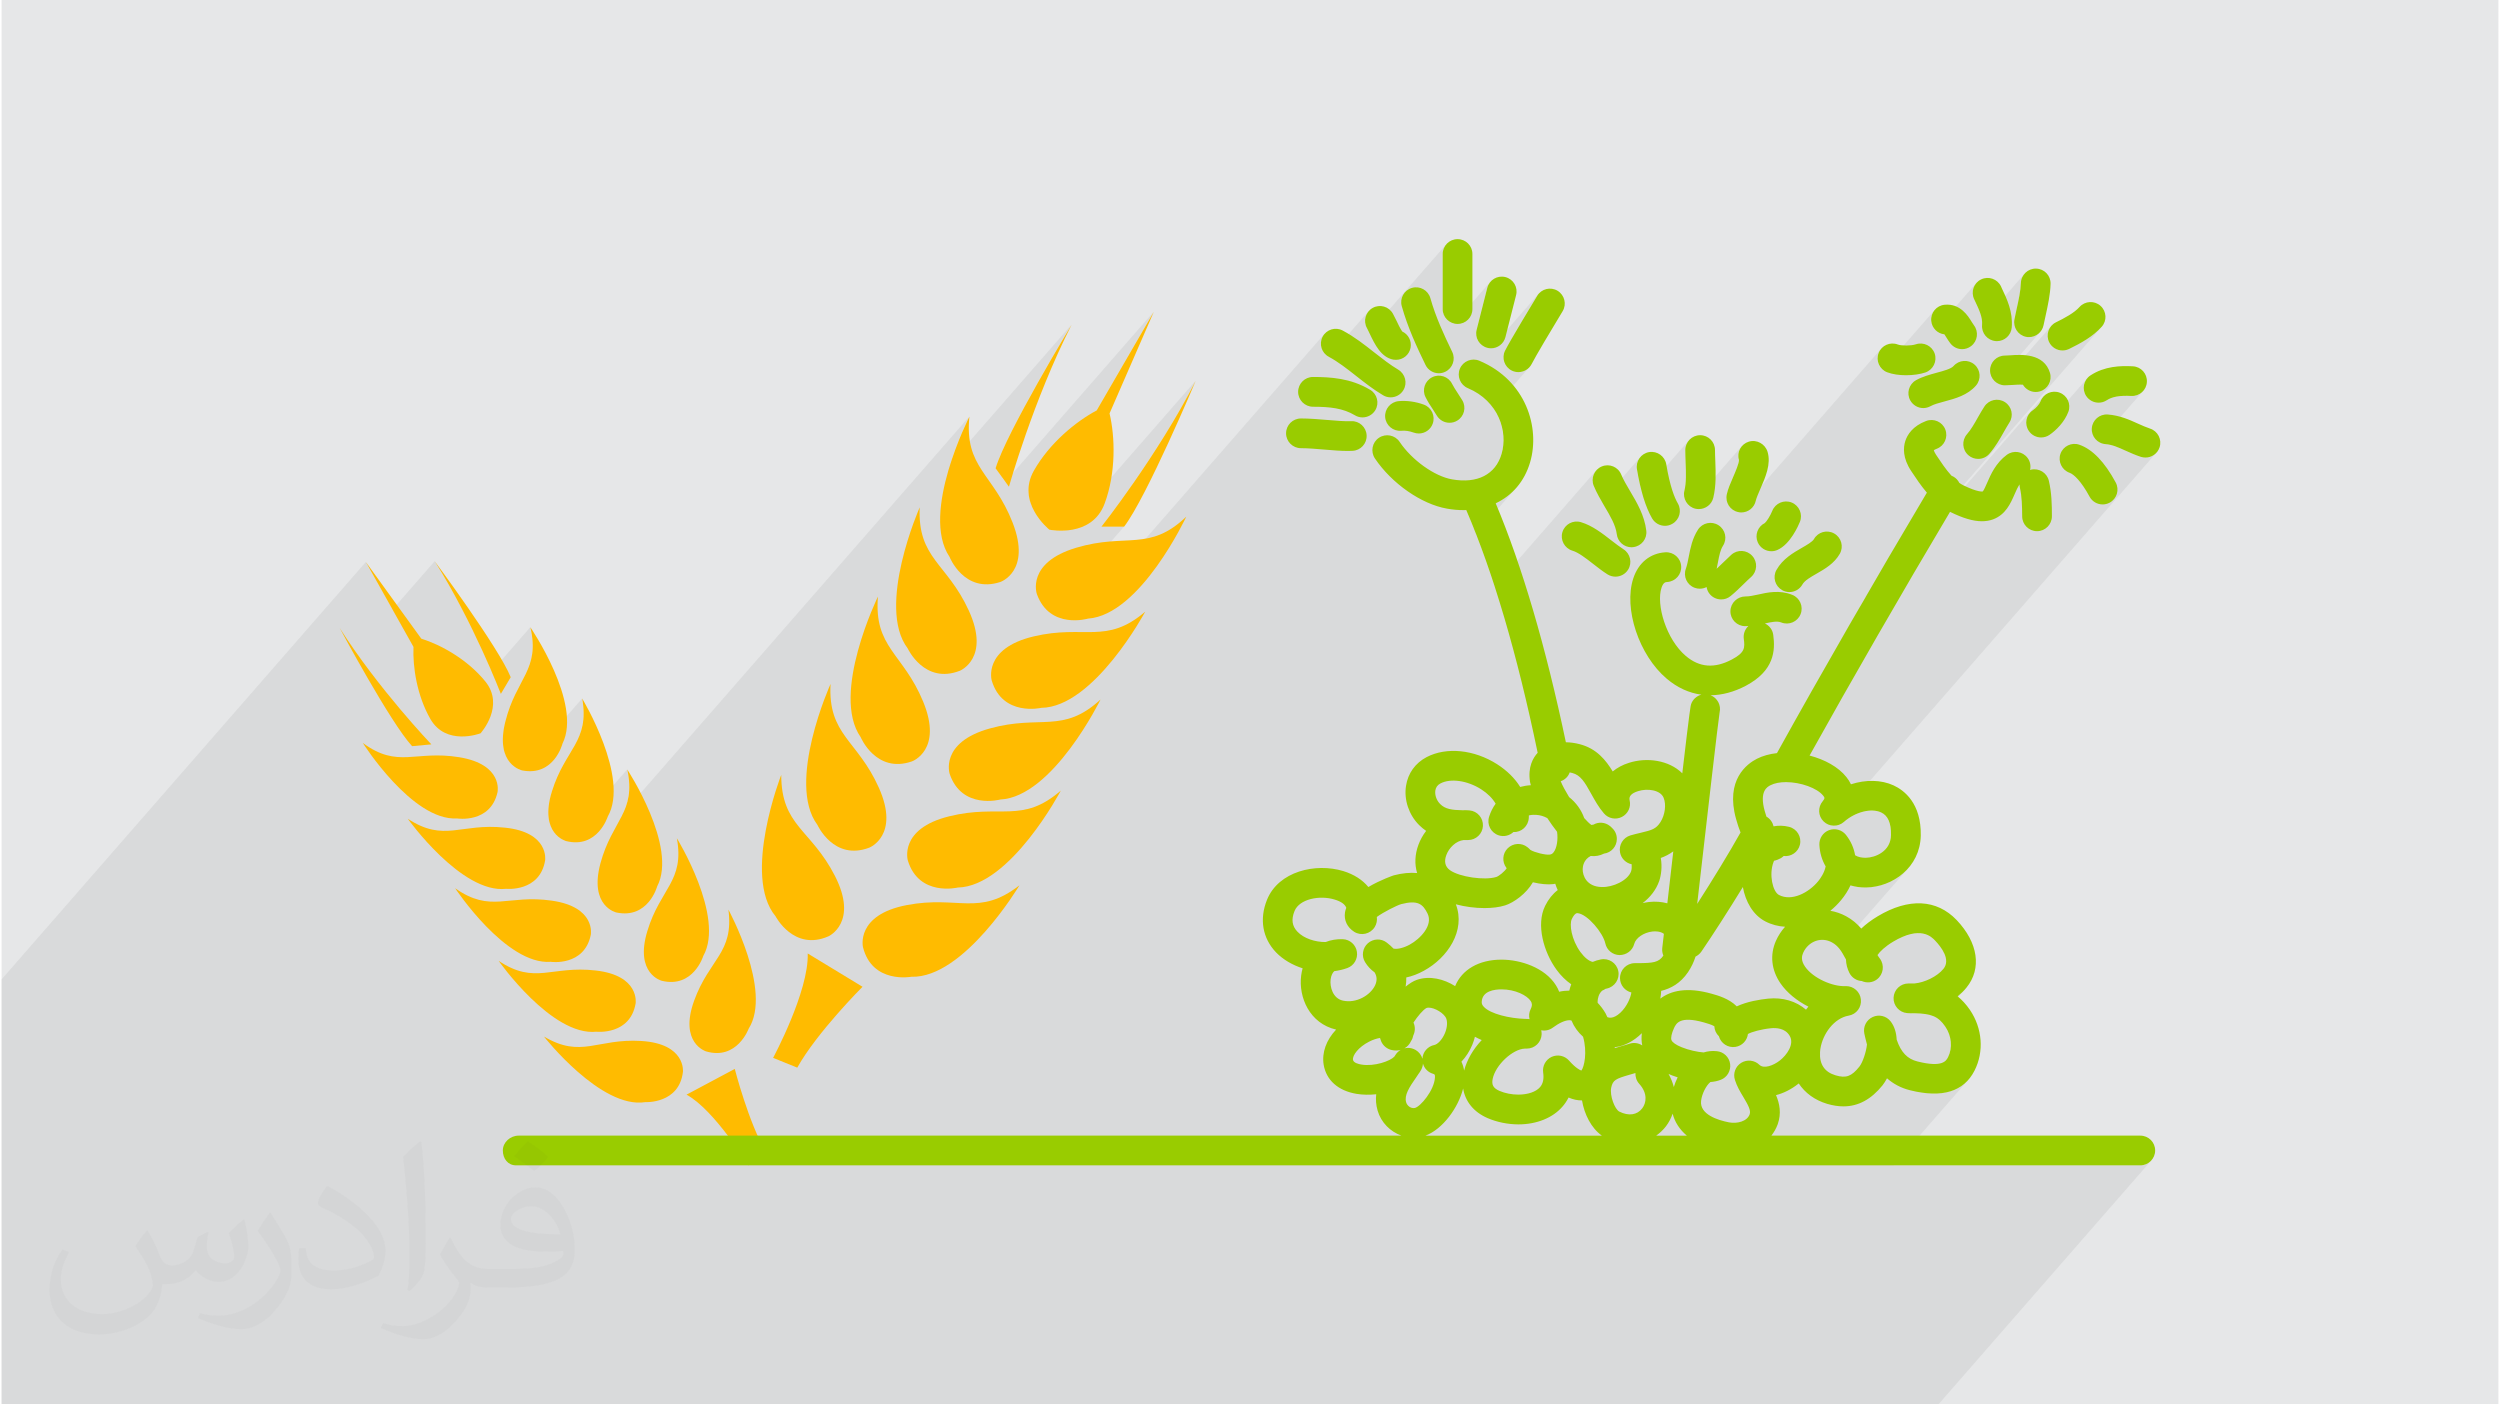 <?xml version="1.0" encoding="UTF-8"?>
<!DOCTYPE svg PUBLIC "-//W3C//DTD SVG 1.0//EN" "http://www.w3.org/TR/2001/REC-SVG-20010904/DTD/svg10.dtd">
<!-- Creator: CorelDRAW 2017 -->
<svg xmlns="http://www.w3.org/2000/svg" xml:space="preserve" width="356px" height="200px" version="1.0" shape-rendering="geometricPrecision" text-rendering="geometricPrecision" image-rendering="optimizeQuality" fill-rule="evenodd" clip-rule="evenodd"
viewBox="0 0 37722 21219"
 xmlns:xlink="http://www.w3.org/1999/xlink">
 <g id="Layer_x0020_1">
  <g id="_1477578874688">
   <path fill="#E6E7E8" d="M0 0l37722 0 0 21219 -37722 0 0 -21219z"/>
   <path fill="#373435" fill-opacity="0.078" d="M22475 21219l44 0 64 0 14 0 55 0 74 0 2 0 5 0 45 0 66 0 72 0 2 0 176 0 40 0 22 0 64 0 31 0 184 0 158 0 20 0 0 0 4 0 11 0 114 0 154 0 274 0 14 0 5 0 20 0 175 0 308 0 134 0 11 0 595 0 3727 0 101 0 3211 -3679 -34 27 -38 21 -42 13 -45 5 -3727 0 1154 -1322 -84 88 -99 69 -114 47 -130 27 -144 6 -159 -14 -51 -10 418 -479 18 -24 13 -23 22 -54 15 -57 6 -59 -1 -60 -10 -59 -17 -60 -24 -57 -32 -54 -41 -54 -42 -44 -16 -12 389 -446 -16 17 -17 17 -17 17 -17 16 -19 16 -18 15 -296 339 -18 -13 -51 -27 -57 -19 -66 -13 -75 -8 -88 -4 -14 0 -15 1 -14 0 -14 0 -14 -1 -14 0 -13 -1 -14 -1 -30 -6 578 -663 31 -54 10 -57 -6 -59 -20 -58 -29 -56 -36 -54 -38 -48 -38 -41 -25 -26 -38 -30 -52 -29 -67 -21 -83 -6 -103 14 -122 41 -145 75 -43 27 -39 27 -35 27 -31 26 -28 26 -23 24 -361 413 -22 -12 -23 -18 -21 -20 -19 -24 -15 -26 -12 -25 -10 -24 -9 -25 -7 -25 -5 -26 -4 -25 -3 -26 -1 -25 -25 -47 -24 -42 -24 -37 -24 -34 -14 -16 1081 -1238 -107 112 -125 90 -137 66 -146 41 -150 16 -32 0 -31 -1 -30 -3 -30 -3 -29 -5 -29 -6 -13 -3 485 -555 43 -60 30 -71 11 -86 -1 -64 -6 -58 -11 -52 -17 -46 -21 -40 -26 -33 -31 -27 -36 -21 -60 -20 -67 -8 -72 3 -74 14 -76 24 -75 35 -72 43 -67 53 -35 25 -38 18 -40 10 -41 3 -39 -5 4906 -5620 -26 22 -30 18 -32 13 -34 8 -35 3 -8 0 -9 -1 -9 -1 -9 -1 -8 -1 -9 -2 -9 -3 -9 -2 -30 -11 -30 -11 -29 -11 -29 -11 -28 -12 -27 -12 -27 -12 -27 -12 -41 -19 -39 -17 -39 -16 -37 -14 -38 -12 -37 -10 -37 -8 -37 -4 -45 -8 -41 -16 -17 -11 683 -782 -29 32 -35 26 -39 18 -43 11 -46 2 -62 -2 -57 1 -53 4 -47 6 -44 9 -39 13 -35 15 -33 19 -14 9 -15 7 -15 7 -16 5 -15 4 -16 3 -16 1 -16 1 -27 -2 -27 -5 -26 -8 -25 -11 -24 -14 -21 -18 -20 -20 -18 -23 -21 -40 -12 -43 -4 -43 5 -43 12 -41 21 -38 28 -34 -783 896 -6 -2 -25 -11 -24 -14 -21 -17 -20 -20 -17 -23 -22 -40 -13 -42 -4 -43 4 -43 8 -27 158 -181 15 -18 13 -19 11 -17 7 -16 20 -41 27 -35 -2778 3183 79 -137 3576 -4097 -52 53 -56 50 -59 45 -63 43 -64 39 -66 37 -67 35 -67 34 -12 5 -12 5 -12 4 -12 3 -13 2 -12 2 -13 1 -12 0 -31 -2 -30 -6 -29 -11 -28 -14 -25 -18 -23 -22 -20 -25 -16 -28 -16 -43 -6 -43 1 -44 11 -42 17 -39 26 -35 -773 885 -15 -5 -38 -21 -6 -5 664 -761 -27 26 -32 22 -34 16 -37 10 -39 3 -5 0 -6 0 -5 -1 -6 0 -5 -1 -6 0 -5 -1 -6 -1 -43 -14 -39 -21 -33 -27 -28 -34 -20 -38 -13 -41 -5 -44 5 -45 3 -19 4 -18 4 -19 4 -19 4 -20 5 -19 4 -19 4 -20 12 -52 11 -51 11 -52 9 -51 8 -49 7 -49 5 -46 2 -45 6 -45 14 -42 22 -38 28 -32 -655 751 0 -5 -5 -44 -10 -44 -14 -46 -17 -46 -20 -48 -23 -49 -23 -50 -9 -19 -16 -43 -6 -44 3 -43 10 -42 18 -39 26 -35 -620 710 -23 -26 -19 -33 -14 -37 -7 -39 0 -46 9 -43 17 -40 25 -35 -784 897 -8 -6 -29 -33 -21 -38 -13 -41 -6 -43 3 -44 12 -44 21 -40 27 -35 -2164 2480 -1 0 -6 -2 -43 -14 -39 -22 -32 -28 -27 -34 -20 -38 -12 -42 -4 -44 6 -45 7 -32 10 -31 10 -32 12 -33 14 -33 13 -33 15 -34 15 -34 13 -31 15 -34 15 -37 15 -38 12 -36 11 -33 6 -28 1 -22 -8 -44 0 -44 9 -42 16 -39 24 -35 -785 900 -29 -27 -25 -34 -19 -39 -11 -42 -3 -44 7 -45 9 -47 7 -50 4 -51 2 -54 1 -55 -1 -55 -2 -56 -2 -56 -1 -24 -1 -24 -1 -24 0 -24 -1 -24 0 -23 -1 -23 0 -23 5 -46 13 -42 21 -38 27 -33 -715 819 -11 -38 -25 -104 -24 -111 -21 -118 -3 -45 6 -44 14 -41 21 -37 29 -33 -600 687 -1 -1 -21 -38 -21 -38 -21 -39 -20 -40 -19 -40 -17 -40 -13 -44 -4 -44 4 -43 13 -41 21 -38 27 -34 -1544 1769 -62 -189 -71 -207 -73 -201 -74 -194 -2 -7 618 -709 -70 75 -77 65 -84 58 -90 48 -331 379 -38 -96 -76 -181 -5 0 -5 0 -5 1 -5 0 -5 0 -5 0 -4 0 -5 0 -31 0 -31 -1 -31 -2 564 -646 59 -93 43 -109 26 -131 1 -138 -22 -141 -49 -139 -75 -132 -4 -5 541 -620 -22 22 -26 18 -27 14 -29 10 -30 6 -31 2 -12 0 -13 -1 -12 -2 -13 -2 -12 -4 -13 -4 -12 -5 -12 -5 -39 -24 -32 -31 -25 -35 -17 -40 -10 -42 -2 -43 7 -44 16 -42 41 -76 61 -107 73 -127 80 -134 78 -132 70 -115 53 -89 30 -49 27 -36 -724 829 0 0 -7 0 -7 0 -7 -1 -7 -1 -7 -1 -7 -1 -7 -1 -7 -2 -43 -16 -38 -23 -31 -29 -26 -35 -18 -39 -11 -42 -2 -44 7 -45 161 -634 16 -43 23 -37 -541 620 -35 -11 -38 -21 -33 -27 -28 -34 -20 -38 -13 -42 -5 -45 0 -833 5 -45 13 -42 20 -38 28 -33 -1176 1347 -1 -2 -5 -10 -5 -11 -5 -10 -5 -10 -4 -9 -5 -8 -4 -9 -18 -41 -10 -44 0 -43 8 -42 15 -40 24 -37 -595 681 -1 -1 -38 -25 -31 -32 -24 -36 -16 -40 -9 -42 0 -43 8 -44 17 -42 26 -38 -3773 4322 -111 -7 -129 -33 -127 -69 -12 -12 1127 -1292 -343 0 10 -12 27 -36 45 -58 59 -79 73 -97 84 -116 94 -132 103 -146 109 -160 115 -172 118 -182 121 -191 120 -198 119 -204 117 -209 111 -212 -1974 2262 -14 2 -110 -1 -78 -7 -33 -6 -1 1 0 -1 -1 0 0 0 -25 -22 -56 -55 -71 -84 -73 -110 -59 -132 -30 -150 5 -78 1023 -1171 864 -1490 -2243 2569 -148 -205 40 -113 56 -135 70 -153 82 -166 90 -176 97 -181 99 -183 101 -181 99 -174 94 -164 87 -149 77 -132 65 -109 49 -82 32 -53 11 -18 -1828 2094 18 -57 53 -153 53 -137 50 -121 44 -99 34 -75 23 -47 9 -17 -5235 5997 16 -32 29 -74 24 -76 17 -81 9 -87 1 -96 -10 -104 -20 -115 -939 1076 -3 -1 -44 -21 -59 -41 -61 -66 -53 -97 -30 -131 3 -173 48 -218 40 -115 42 -104 45 -94 45 -87 46 -80 45 -75 43 -72 41 -71 36 -71 33 -72 26 -76 20 -80 13 -87 4 -95 -6 -105 -16 -116 -938 1075 -30 -12 -61 -38 -66 -63 -57 -93 -38 -130 -7 -173 36 -220 33 -117 37 -106 39 -97 41 -89 41 -82 40 -78 39 -75 37 -72 33 -73 28 -74 22 -77 15 -82 8 -87 -1 -95 -12 -104 -22 -115 -585 670 -24 -56 -56 -126 -63 -139 -69 -150 -76 -159 -83 -165 -88 -172 -93 -174 -98 -176 -103 -176 -107 -174 -637 730 -403 -718 -5504 6307 0 542 0 637 0 925 0 573 0 808 0 95 0 251 0 55 0 440 0 244 0 0 0 1 0 32 0 218 0 627 0 358 0 48 0 2 0 385 0 179 44 0 185 0 594 0 258 0 19 0 47 0 323 0 126 0 64 0 251 0 17 0 114 0 419 0 126 0 86 0 62 0 67 0 4 0 193 0 23 0 95 0 26 0 8 0 78 0 52 0 61 0 94 0 40 0 38 0 207 0 350 0 86 0 23 0 44 0 18 0 53 0 0 0 1 0 1 0 1 0 1 0 90 0 11 0 57 0 86 0 76 0 65 0 12 0 58 0 48 0 38 0 7 0 108 0 86 0 99 0 39 0 76 0 19 0 53 0 57 0 28 0 326 0 22 0 8 0 47 0 55 0 8 0 107 0 25 0 27 0 13 0 113 0 69 0 3 0 1 0 2 0 25 0 20 0 37 0 36 0 24 0 42 0 13 0 85 0 3 0 5 0 1 0 7 0 6 0 58 0 2 0 53 0 16 0 101 0 130 0 70 0 13 0 36 0 65 0 25 0 137 0 44 0 36 0 65 0 1 0 8 0 74 0 23 0 8 0 38 0 17 0 17 0 50 0 18 0 43 0 15 0 16 0 28 0 20 0 25 0 9 0 4 0 28 0 15 0 35 0 42 0 118 0 7 0 15 0 38 0 8 0 3 0 9 0 69 0 21 0 3 0 12 0 43 0 33 0 54 0 14 0 133 0 7 0 3 0 59 0 0 0 5 0 26 0 18 0 17 0 35 0 31 0 43 0 67 0 113 0 87 0 13 0 152 0 120 0 102 0 617 0 104 0 75 0 95 0 38 0 356 0 107 0 979 0 164 0 111 0 27 0 189 0 107 0 0 0 43 0 46 0 9 0 307 0 73 0 73 0 13 0 23 0 49 0 12 0 39 0 192 0 41 0 23 0 4 0 25 0 28 0 49 0 44 0 13 0 54 0 10 0 5 0 20 0 62 0 15 0 10 0 34 0 68 0 9 0 9 0 0 0 17 0 15 0 27 0 70 0 25 0 7 0 21 0 20 0 46 0 39 0 28 0 3 0 109 0 38 0 45 0 23 0 10 0 29 0 30 0 30 0 11 0 1 0 5 0 28 0 15 0 8 0 17 0 27 0 28 0 2 0 8 0 18 0 37 0 1 0 8 0 23 0 5 0 63 0 8 0 45 0 7 0 37 0 4 0 51 0 10 0 10 0 15 0 38 0 13 0 16 0 13 0 13 0 25 0 26 0 3 0 25 0 40 0 7 0 45 0 36 0 18 0 6 0 2 0 13 0 2 0 10 0 15 0 26 0 14 0 9 0 22 0 20 0 7 0 12 0 0 0 24 0 2 0 1 0 8 0 9 0 27 0 10 0 5 0 25 0 7 0 2 0 5 0 19 0 1 0 40 0 24 0 4 0 3 0 6 0 13 0 11 0 31 0 5 0 1 0 9 0 2 0 17 0 17 0 16 0 50 0 24 0 5 0 6 0 5 0 5 0 43 0 0 0 17 0 19 0 54 0 16 0 1 0 5 0 3 0 6 0 13 0 8 0 11 0 43 0 2 0 22 0 10 0 13 0 2 0 21 0 0 0 1 0 2 0 7 0 29 0 3 0 1 0 58 0 0 0 23 0 18 0 3 0 9 0 14 0 6 0 1 0 21 0 10 0 3 0 8 0 30 0 4 0 15 0 3 0 6 0 2 0 5 0 5 0 32 0 2 0 3 0 7 0 7 0 4 0 3 0 29 0 10 0 8 0 26 0 14 0 3 0 9 0 7 0 5 0 0 0 27 0 2 0 25 0 0 0 23 0 11 0 9 0 27 0 8 0 15 0 5 0 12 0 1 0 8 0 1 0 20 0 1 0 19 0 3 0 30 0 16 0 0 0 31 0 25 0 8 0 3 0 4 0 12 0 7 0 7 0 6 0 19 0 13 0 23 0 18 0 39 0 5 0 6 0 23 0 18 0 64 0 12 0 12 0 40 0 26 0 42 0 10 0 20 0 8 0 36 0 2 0 6 0 5 0 17 0 26 0 46 0 0 0 13 0 9 0 13 0 18 0 0 0 21 0 1 0 1 0 10 0 9 0 10 0 5 0 11 0 3 0 61 0 26 0 58 0 6 0 28 0 4 0 54 0 18 0 27 0 4 0 22 0 26 0 22 0 5 0 11 0 25 0 59 0 13 0 73 0 4 0 2 0 19 0 9 0 6 0 9 0 7 0 24 0 5 0 39 0 50 0 4 0 23 0 1 0 4 0 48 0 13 0 36 0 16 0 5 0 10 0 4 0 32 0 17 0 14 0 9 0 1 0 4 0 7 0 1 0 50 0 3 0 23 0 8 0 16 0 32 0 3 0 16 0 4 0 3 0 22 0 0 0 3 0 0 0 2 0 9 0 44 0 7 0 10 0 4 0 47 0 31 0 4 0 47 0 32 0 26 0 27 0 14 0 16 0 49 0 63 0 3 0 1 0 31 0 15 0 0 0 57 0 44 0 127 0 20 0 8 0 24 0 42 0 15 0 35 0 11 0 7 0 28 0 6 0 16 0 10 0 5 0 19 0 75 0 36 0 3 0 15 0 27 0 2 0 6 0 11 0 18 0 54 0 19 0 24 0 4 0 48 0 31 0 16 0 52 0 98 0 24 0 14 0 27 0 149 0 52 0 30 0 44 0 42 0 15 0 33 0 14 0 132 0 40 0 17 0 6 0 119 0 29 0 42 0 10 0 1 0 30 0 22 0 0 0 100 0 56 0 26 0 30 0 59 0 41 0 25 0 2 0 18 0 52 0 8 0 3 0 4 0 127 0 34 0 8 0 30 0 8 0 138 0 6 0 82 0 53 0 4 0 98 0 72 0 36 0 81 0 70 0 63 0z"/>
   <g>
    <path fill="#FFBB00" d="M12494 14145c0,0 457,-207 95,-914 -362,-706 -810,-750 -810,-1525 0,0 -595,1525 -86,2137 0,0 276,534 801,302z"/>
    <path fill="#FFBB00" d="M13110 12806c0,0 467,-183 143,-907 -325,-725 -770,-792 -729,-1566 0,0 -674,1492 -198,2130 0,0 247,548 784,343z"/>
    <path fill="#FFBB00" d="M13754 11503c0,0 472,-169 169,-903 -303,-734 -746,-814 -683,-1587 0,0 -718,1472 -261,2124 0,0 232,555 775,366z"/>
    <path fill="#FFBB00" d="M14477 10134c0,0 466,-187 136,-909 -330,-722 -776,-785 -742,-1560 0,0 -662,1498 -181,2132 0,0 252,546 787,337z"/>
    <path fill="#FFBB00" d="M15088 8793c0,0 475,-160 186,-899 -289,-740 -731,-828 -652,-1600 0,0 -746,1458 -301,2118 0,0 220,559 767,381z"/>
    <path fill="#FFBB00" d="M13676 13674c-779,149 -662,636 -662,636 140,558 731,447 731,447 795,25 1633,-1382 1633,-1382 -612,477 -922,150 -1702,299z"/>
    <path fill="#FFBB00" d="M13692 13002c169,549 753,407 753,407 795,-16 1558,-1465 1558,-1465 -586,508 -912,198 -1684,388 -771,189 -627,670 -627,670z"/>
    <path fill="#FFBB00" d="M14324 11693c185,544 765,386 765,386 794,-40 1514,-1511 1514,-1511 -571,525 -906,225 -1671,437 -765,212 -608,688 -608,688z"/>
    <path fill="#FFBB00" d="M15592 9615c-773,184 -633,666 -633,666 164,550 749,413 749,413 796,-10 1570,-1453 1570,-1453 -590,504 -914,191 -1686,374z"/>
    <path fill="#FFBB00" d="M15641 8975c195,541 772,371 772,371 793,-55 1485,-1540 1485,-1540 -561,536 -902,242 -1662,469 -761,227 -595,700 -595,700z"/>
    <path fill="#FFBB00" d="M11656 15982l365 148c296,-532 986,-1222 986,-1222l-828 -503c19,572 -523,1577 -523,1577z"/>
    <path fill="#FFBB00" d="M16959 7957c343,-449 1082,-2204 1082,-2204 -580,1135 -1425,2204 -1425,2204l343 0z"/>
    <path fill="#FFBB00" d="M16166 4906c0,0 -987,1628 -1149,2169l202 278c0,0 369,-1311 947,-2447z"/>
    <path fill="#FFBB00" d="M16544 6201c-316,169 -712,494 -947,908 -274,481 219,882 233,894l0 0 1 0 0 1 1 -1c18,4 641,124 833,-396 174,-468 158,-1010 74,-1361l669 -1535 -864 1490z"/>
    <path fill="#FFBB00" d="M10294 16193c0,0 47,-424 -629,-466 -675,-41 -902,269 -1471,-67 0,0 861,1098 1531,991 0,0 512,29 569,-458z"/>
    <path fill="#FFBB00" d="M9579 15160c0,0 69,-422 -604,-498 -672,-77 -914,221 -1465,-145 0,0 802,1142 1477,1070 0,0 509,56 592,-427z"/>
    <path fill="#FFBB00" d="M8902 14122c0,0 81,-419 -589,-515 -670,-97 -921,194 -1461,-188 0,0 769,1165 1445,1112 0,1 508,72 605,-409z"/>
    <path fill="#FFBB00" d="M8212 12997c0,0 65,-423 -608,-493 -673,-72 -913,228 -1467,-134 0,0 812,1136 1486,1058 0,0 510,53 589,-431z"/>
    <path fill="#FFBB00" d="M7493 11967c0,0 89,-418 -579,-527 -669,-109 -925,177 -1457,-216 0,0 746,1180 1423,1141 0,0 506,81 613,-398z"/>
    <path fill="#FFBB00" d="M10462 15121c-229,637 180,763 180,763 469,139 645,-343 645,-343 363,-572 -306,-1798 -306,-1798 85,656 -290,742 -519,1378z"/>
    <path fill="#FFBB00" d="M9975 14818c476,115 626,-375 626,-375 333,-591 -399,-1779 -399,-1779 119,650 -250,755 -446,1403 -196,648 219,751 219,751z"/>
    <path fill="#FFBB00" d="M9289 13786c480,101 615,-393 615,-393 316,-601 -451,-1767 -451,-1767 138,646 -228,762 -405,1415 -176,654 241,745 241,745z"/>
    <path fill="#FFBB00" d="M8315 11954c-201,647 214,753 214,753 475,119 629,-370 629,-370 337,-589 -386,-1783 -386,-1783 114,652 -256,753 -457,1400z"/>
    <path fill="#FFBB00" d="M7867 11640c481,92 607,-405 607,-405 304,-607 -485,-1758 -485,-1758 150,644 -214,766 -378,1423 -164,657 256,740 256,740z"/>
    <path fill="#FFBB00" d="M11279 17606l266 -204c-261,-448 -468,-1253 -468,-1253l-729 389c428,234 931,1068 931,1068z"/>
    <path fill="#FFBB00" d="M7692 10231c-181,-447 -1148,-1751 -1148,-1751 581,919 999,2003 999,2003l149 -252z"/>
    <path fill="#FFBB00" d="M5108 9488c0,0 767,1432 1094,1785l291 -27c0,0 -802,-840 -1385,-1758z"/>
    <path fill="#FFBB00" d="M6223 9773c-13,305 53,737 255,1089 235,410 742,223 757,217l0 0 1 0 1 0 0 -1c10,-12 369,-416 71,-783 -268,-331 -673,-555 -967,-646l-837 -1157 719 1281z"/>
   </g>
   <path fill="#99CC00" d="M32312 17157l-5574 0c39,-50 72,-107 96,-173 58,-165 28,-312 -26,-439 114,-29 229,-86 338,-172 2,-2 3,-3 5,-5 96,145 243,253 430,309 86,25 168,38 246,38 225,0 419,-106 591,-319 21,-27 44,-63 67,-105 90,79 204,145 350,181 483,121 810,21 972,-297 146,-287 120,-638 -69,-917 -58,-85 -121,-152 -186,-205 50,-41 96,-85 134,-133 233,-287 176,-678 -149,-1020 -302,-316 -725,-337 -1191,-58 -97,58 -181,121 -250,187 -59,-69 -133,-135 -230,-187 -76,-41 -156,-68 -237,-82 60,-49 115,-104 163,-162 59,-71 106,-146 141,-222 73,22 152,34 237,32 398,-6 815,-301 825,-784 9,-490 -253,-685 -410,-758 -189,-87 -422,-89 -645,-17 -17,-37 -40,-73 -68,-108 -122,-155 -330,-267 -557,-326 641,-1152 1398,-2466 2122,-3682 194,96 350,142 481,142 61,0 116,-9 168,-28 191,-71 265,-240 325,-377 24,-57 48,-108 76,-152 0,16 2,32 5,48 31,133 34,282 35,435 0,124 101,224 224,224 1,0 1,0 1,0 124,0 224,-101 224,-225 0,-180 -4,-357 -46,-536 -28,-121 -149,-196 -270,-168 -5,2 -9,4 -14,5 14,-62 3,-129 -38,-183 -74,-100 -214,-120 -314,-46 -167,125 -241,295 -295,419 -21,48 -53,121 -68,134 0,0 -67,18 -297,-95 -19,-10 -38,-21 -57,-35 -18,-37 -47,-69 -85,-92 -11,-6 -22,-11 -33,-16 -86,-94 -163,-211 -227,-307l-8 -12c-20,-31 -29,-53 -32,-66 7,-5 20,-13 44,-22 116,-44 174,-174 130,-290 -44,-116 -174,-174 -290,-130 -205,78 -284,208 -315,303 -31,98 -42,256 89,453l8 12c63,96 139,209 229,315 -775,1301 -1591,2718 -2265,3935 -109,12 -213,40 -302,85 -150,76 -481,318 -316,909 22,78 44,146 68,205 -171,306 -423,718 -655,1079 147,-1284 317,-2763 339,-2894 25,-107 -33,-217 -136,-258 173,-2 352,-49 531,-143 430,-228 448,-531 415,-770 -10,-78 -60,-140 -126,-172 100,-22 186,-40 247,-15 116,46 246,-10 292,-125 46,-115 -10,-246 -125,-292 -192,-77 -374,-37 -520,-4 -69,15 -135,29 -187,28 -123,0 -226,98 -228,222 -2,124 98,226 222,227 3,0 6,0 9,0 14,0 27,-1 40,-2 -51,48 -79,119 -69,194 18,136 18,206 -181,312 -261,138 -488,121 -694,-53 -299,-253 -452,-779 -368,-1032 28,-83 63,-85 86,-86 124,-8 219,-114 211,-238 -7,-124 -114,-218 -238,-211 -230,14 -407,157 -485,393 -150,454 85,1162 504,1516 160,136 338,217 524,242 -71,19 -132,72 -156,147 -6,19 -16,48 -132,1041 -203,-200 -536,-245 -807,-158 -96,30 -178,75 -244,130 -103,-170 -243,-346 -499,-412 -72,-19 -142,-28 -209,-29 -305,-1449 -661,-2661 -1060,-3610 249,-117 435,-331 520,-621 154,-523 -63,-1237 -767,-1533 -114,-48 -246,6 -294,120 -48,114 6,246 120,294 464,195 609,656 510,992 -92,313 -365,454 -749,386 -266,-47 -607,-291 -792,-567 -70,-103 -209,-130 -312,-61 -103,69 -130,209 -61,312 254,378 701,690 1087,758 87,16 172,23 254,23 13,0 26,-1 39,-1 407,946 770,2178 1079,3667 -68,74 -152,214 -115,443 2,12 6,29 12,47 -56,3 -110,12 -161,26 -81,-131 -200,-248 -348,-343 -348,-222 -765,-264 -1065,-108 -172,90 -283,245 -312,435 -33,210 43,437 198,592 34,34 70,63 106,88 -50,65 -89,136 -116,209 -55,148 -60,296 -20,428 -106,-10 -223,1 -351,34 -4,1 -197,66 -386,177 -87,-107 -216,-191 -379,-241 -418,-127 -978,3 -1152,434 -118,292 -68,581 137,795 106,109 247,191 401,240 -10,35 -17,72 -22,110 -42,328 128,724 528,816 -148,157 -218,347 -188,531 39,234 220,394 497,440 92,15 194,17 297,6 -9,78 -4,161 21,247 53,181 192,318 360,378l-13338 0c-125,0 -238,100 -238,224 0,124 76,225 200,225l24539 0c124,0 224,-101 224,-225 0,-124 -100,-224 -224,-224zm-10315 -12263c124,0 224,-100 224,-224l0 -833c0,-124 -100,-224 -224,-224 -124,0 -225,100 -225,224l0 833c0,124 101,224 225,224zm450 361c18,5 37,7 56,7 100,0 191,-68 217,-169l161 -634c31,-120 -41,-242 -162,-273 -120,-30 -242,42 -273,162l-161 634c-31,120 42,242 162,273zm369 344c32,16 66,23 99,23 83,0 162,-45 202,-124 50,-101 306,-531 467,-796 64,-106 30,-244 -76,-309 -106,-64 -244,-30 -308,76 -42,69 -412,680 -486,829 -55,111 -9,246 102,301zm1401 2051c87,146 169,285 185,419 13,115 110,199 223,199 8,0 17,-1 26,-2 124,-15 212,-126 197,-249 -27,-230 -142,-424 -244,-596 -53,-89 -102,-173 -135,-252 -47,-115 -178,-170 -293,-122 -115,47 -169,178 -122,293 45,109 105,211 163,310zm719 182c42,72 117,112 195,112 38,0 77,-10 112,-31 108,-62 144,-199 82,-307 -49,-83 -119,-254 -175,-591 -21,-122 -136,-205 -259,-185 -122,21 -205,137 -184,259 54,324 131,574 229,743zm1879 778c-61,109 -22,245 86,306 35,20 72,29 110,29 78,0 155,-42 196,-115 33,-59 121,-110 214,-163 125,-72 267,-153 351,-301 61,-108 23,-245 -85,-306 -108,-61 -245,-24 -306,85 -23,40 -108,89 -183,132 -129,74 -289,166 -383,333zm-283 -417c37,85 120,135 206,135 30,0 61,-6 90,-19 196,-85 318,-369 341,-425 46,-115 -10,-246 -125,-292 -115,-46 -246,10 -292,125 -31,77 -86,162 -113,185 -107,53 -155,181 -107,291zm-944 -508c18,4 36,6 54,6 101,0 193,-68 218,-170 45,-184 37,-378 31,-550 -2,-58 -5,-116 -5,-171 0,-125 -100,-225 -224,-225 -124,0 -225,101 -225,225 0,61 3,124 5,189 6,149 12,302 -18,424 -30,120 44,242 164,272zm3764 -2634c10,15 22,34 31,49 19,31 38,60 58,86 44,58 111,89 178,89 48,0 96,-15 136,-46 99,-75 118,-216 43,-315 -11,-15 -22,-32 -33,-50 -56,-92 -174,-282 -409,-260 -124,12 -215,121 -203,245 10,108 95,191 199,202zm458 -512c65,137 121,255 111,371 -10,124 81,232 205,243 6,0 13,1 19,1 116,0 214,-89 224,-206 20,-237 -72,-431 -154,-602l-8 -19c-54,-112 -187,-160 -300,-106 -112,53 -159,187 -106,299l9 19zm776 550c15,3 30,4 44,4 105,0 199,-74 220,-181 9,-46 20,-94 31,-143 33,-151 71,-322 75,-482 3,-124 -95,-227 -219,-229 -122,-4 -227,95 -230,219 -3,116 -34,258 -65,395 -11,52 -23,104 -32,153 -24,121 55,240 176,264zm-724 1844c63,0 125,-26 169,-77 90,-103 158,-222 217,-327 28,-49 56,-98 85,-144 68,-104 38,-243 -67,-310 -104,-67 -243,-37 -310,67 -34,52 -66,108 -98,164 -54,96 -105,186 -166,255 -81,94 -71,236 23,317 42,37 95,55 147,55zm951 -324c43,0 87,-12 125,-38 101,-68 229,-196 287,-350 43,-116 -16,-246 -132,-289 -116,-43 -246,15 -289,132 -15,40 -69,102 -117,135 -103,69 -130,209 -60,311 43,65 114,99 186,99zm121 -1440c39,80 119,126 202,126 33,0 66,-7 98,-22 179,-87 362,-188 494,-336 83,-92 75,-234 -18,-317 -92,-82 -234,-74 -317,18 -80,90 -225,167 -355,231 -112,54 -158,189 -104,300zm560 814c43,65 115,101 188,101 42,0 85,-12 123,-37 82,-54 196,-74 370,-65 125,7 230,-88 236,-212 7,-124 -88,-230 -212,-236 -186,-10 -427,-3 -641,138 -104,68 -132,208 -64,311zm965 492c-60,-20 -120,-47 -183,-75 -130,-59 -277,-125 -457,-138 -122,-9 -231,84 -240,208 -9,123 84,231 208,240 100,7 195,50 305,100 71,32 145,65 227,92 24,7 47,11 70,11 95,0 183,-60 214,-155 38,-118 -26,-245 -144,-283zm-1215 668c63,22 176,128 301,360 40,75 118,118 198,118 36,0 72,-9 106,-27 109,-59 150,-195 91,-305 -167,-310 -352,-502 -549,-570 -117,-41 -245,21 -286,138 -40,117 22,245 139,286zm-2757 -1519c81,31 184,45 285,45 109,0 217,-16 293,-42 117,-41 180,-168 140,-286 -41,-117 -168,-179 -286,-139 -71,24 -219,23 -270,3 -116,-45 -246,13 -291,128 -45,116 13,246 129,291zm1342 201c81,-94 71,-236 -22,-317 -94,-82 -236,-71 -317,22 -37,43 -157,75 -254,101 -105,29 -214,58 -313,113 -108,61 -147,198 -86,306 41,73 117,115 196,115 37,0 75,-10 110,-29 49,-28 131,-50 210,-71 164,-44 349,-94 476,-240zm709 -13c41,68 115,110 193,110 21,0 43,-3 64,-9 119,-35 187,-160 152,-279 -89,-301 -435,-278 -601,-266 -29,2 -57,4 -80,4 -124,0 -224,100 -224,224 0,124 100,225 224,225 32,0 70,-3 111,-5 43,-3 118,-8 161,-4zm-6807 2507c92,27 205,115 314,200 71,55 143,112 218,159 37,23 79,34 120,34 74,0 147,-37 190,-105 66,-105 34,-244 -71,-310 -55,-35 -116,-82 -181,-132 -135,-105 -288,-225 -460,-276 -119,-36 -244,31 -280,150 -36,119 32,244 150,280zm1898 -317c-87,135 -114,279 -139,406 -13,67 -25,131 -44,184 -43,117 17,246 133,288 26,10 52,14 77,14 37,0 72,-9 103,-25 6,37 21,74 47,105 44,54 109,82 174,82 50,0 100,-16 142,-51 73,-59 136,-122 198,-182 38,-37 75,-74 113,-107 92,-83 100,-225 17,-317 -83,-93 -224,-101 -317,-18 -42,38 -85,79 -127,121 -32,32 -64,62 -95,91 8,-35 14,-68 20,-100 19,-100 36,-186 76,-248 67,-104 37,-243 -68,-310 -104,-67 -243,-37 -310,67zm606 -266c16,4 32,6 48,6 104,0 197,-72 219,-177 9,-41 40,-111 69,-179 78,-177 165,-378 109,-561 -37,-119 -163,-189 -282,-153 -118,36 -186,158 -150,276 4,47 -56,185 -88,259 -40,92 -78,178 -96,262 -27,121 50,241 171,267zm-6604 -965c107,0 232,11 353,21 127,11 248,21 358,21 23,0 45,-1 67,-2 124,-5 220,-110 214,-234 -5,-124 -112,-221 -234,-214 -97,4 -228,-7 -367,-19 -130,-11 -265,-22 -391,-22 -124,0 -225,100 -225,224 0,124 101,225 225,225zm181 -626c259,0 455,22 634,129 36,22 76,32 115,32 76,0 151,-39 193,-109 64,-107 29,-245 -78,-308 -295,-177 -600,-193 -862,-194 -1,0 -1,0 -1,0 -124,0 -224,100 -225,224 0,124 100,225 224,226zm239 -755c142,76 274,180 414,290 127,100 258,203 406,291 36,22 75,32 115,32 76,0 151,-39 193,-110 63,-106 28,-244 -78,-308 -123,-73 -237,-163 -359,-258 -148,-117 -302,-238 -480,-333 -109,-59 -245,-17 -304,92 -58,110 -17,246 93,304zm616 -354c81,170 174,362 359,397 13,2 27,3 41,3 106,0 200,-75 220,-183 19,-103 -35,-203 -126,-245 -27,-37 -69,-123 -89,-167 -19,-39 -37,-75 -52,-102 -61,-109 -197,-148 -306,-87 -108,60 -147,197 -86,305 11,21 24,49 39,79zm845 476c38,80 119,127 202,127 33,0 66,-7 98,-23 111,-54 158,-188 104,-300 -123,-254 -250,-526 -330,-812 -34,-119 -158,-189 -277,-155 -119,33 -189,157 -155,277 90,321 226,614 358,886zm-24 601c-124,-45 -256,-64 -380,-53 -124,11 -215,120 -205,243 11,124 120,215 243,205 59,-6 125,4 187,27 26,9 52,14 78,14 91,0 177,-56 210,-147 43,-117 -17,-246 -133,-289zm387 274c40,0 80,-10 116,-32 106,-63 141,-201 77,-308 -21,-35 -44,-70 -67,-105 -33,-50 -63,-97 -87,-143 -55,-111 -190,-156 -301,-100 -111,56 -156,191 -100,301 35,70 74,130 113,188 19,30 38,59 57,90 42,70 116,109 192,109zm1415 9816c14,96 -2,169 -47,221 -61,71 -184,113 -328,113 0,0 0,0 0,0 -100,0 -202,-20 -287,-57 -91,-41 -119,-89 -101,-180 42,-209 301,-452 488,-458l26 0c0,0 1,0 1,0 122,0 221,-96 225,-218 0,-20 -2,-40 -6,-59 60,12 123,-1 175,-40 97,-72 187,-112 252,-112 11,0 20,3 30,5 39,95 99,178 175,245 66,231 18,457 -26,511 -22,-8 -85,-37 -187,-152 -66,-74 -172,-96 -262,-55 -90,42 -142,138 -128,236zm-1194 -29c-8,-48 -21,-93 -41,-134 67,-71 124,-158 165,-257 17,-40 29,-80 39,-120 34,19 68,35 103,50 -130,137 -225,302 -266,461zm-449 -387c-101,20 -176,106 -181,208 -15,-53 -51,-102 -102,-132 -36,-21 -76,-32 -115,-32 -18,0 -37,3 -55,7 44,-24 79,-62 101,-112 17,-25 28,-54 33,-83 30,-61 31,-132 3,-194 60,-94 147,-196 197,-221 73,-25 228,49 286,136 35,53 31,151 -8,245 -44,104 -114,169 -159,178zm8 492c-10,192 -220,443 -305,460 -62,11 -116,-36 -130,-86 -31,-104 44,-223 154,-380 10,-16 20,-30 30,-45 16,-21 31,-43 43,-66 16,-30 25,-62 27,-94 20,73 76,132 151,154 27,9 32,10 30,57zm-273 -1476c-55,19 -113,56 -170,103 8,-46 12,-93 10,-139 87,-18 177,-52 267,-102 356,-194 634,-605 482,-1003 139,37 291,57 433,57 114,0 223,-13 312,-41 130,-41 319,-176 419,-349 114,28 228,38 307,28 11,-2 21,-4 31,-6 10,33 22,65 37,96 -75,57 -140,137 -190,238 -141,286 -20,701 171,964 67,92 143,166 223,221 -12,31 -21,63 -29,96 -50,0 -101,5 -153,17 -12,-32 -28,-65 -48,-96 -168,-269 -535,-389 -824,-389 -343,0 -598,152 -700,400 -169,-108 -384,-161 -578,-95zm3707 -477c-4,39 3,77 17,111 -71,104 -154,113 -391,114l-33 0c-3,-1 -7,0 -10,0 -124,2 -222,103 -221,227 1,105 74,192 172,216 -11,74 -64,211 -169,308 -103,94 -170,74 -194,65 -10,-19 -17,-39 -27,-57 -35,-61 -76,-114 -120,-160 0,-10 0,-20 0,-29 2,-29 13,-110 71,-156 17,-7 33,-15 48,-26 6,-2 12,-3 18,-4 121,-25 200,-144 175,-265 -25,-122 -144,-200 -265,-175 -43,8 -83,21 -121,37 -55,-10 -123,-64 -185,-148 -139,-191 -170,-421 -131,-500 46,-94 78,-90 91,-88 147,18 380,295 415,456 22,102 111,175 215,177 105,-1 196,-68 222,-169 23,-90 143,-172 274,-187 46,-5 119,-5 174,35 -8,72 -16,144 -25,218zm175 2097c-17,-68 -44,-135 -80,-199 9,5 19,9 29,13 5,3 46,19 109,39 -24,48 -43,98 -58,147zm-893 -602c145,-17 286,-90 410,-212 -8,65 -6,126 6,185 -55,-36 -125,-48 -192,-26 -41,14 -81,25 -120,36 -33,10 -68,20 -103,31 0,-5 -1,-9 -1,-14zm-2009 -689c10,-161 191,-185 298,-185 208,0 388,91 443,178 17,27 28,60 -2,121 -24,48 -29,102 -17,151 -10,-2 -20,-3 -30,-3 -11,-1 -22,-1 -33,-1 0,0 -3,0 -5,0 -228,-7 -524,-73 -625,-185 -26,-28 -31,-51 -29,-76zm1956 1300c25,-114 65,-134 280,-196 28,-8 57,-16 86,-25 -3,58 16,118 58,164 131,144 106,289 45,369 -77,102 -206,120 -346,50 -69,-35 -148,-242 -123,-362zm827 584c45,-59 78,-124 101,-191 33,128 106,240 215,332l-463 0c57,-41 107,-89 147,-141zm1723 -996c-102,80 -245,131 -311,67 -74,-72 -187,-84 -275,-30 -88,55 -127,162 -94,260 30,95 79,178 127,257 73,123 116,202 95,260 -38,108 -189,146 -314,122 -167,-33 -444,-119 -420,-325 13,-111 80,-236 141,-284 55,-4 108,-15 157,-34 96,-37 154,-136 141,-239 -14,-103 -97,-183 -200,-193 -72,-8 -139,0 -201,19 -92,-7 -224,-35 -332,-79 -84,-34 -140,-73 -153,-107 -13,-34 1,-100 38,-182 33,-70 88,-188 450,-86 35,10 121,34 159,58 3,58 28,112 69,151 30,108 137,179 251,161 102,-16 176,-98 188,-195 58,-32 199,-72 350,-87 75,-7 211,-3 280,114 77,128 -46,293 -146,372zm997 -1523c1,68 18,136 51,201 37,74 110,119 187,123 73,33 161,27 229,-24 99,-75 119,-216 45,-315 -13,-17 -25,-34 -36,-53 37,-54 116,-130 235,-201 416,-249 581,-75 635,-18 96,100 239,289 126,427 -92,115 -283,207 -438,221 -31,0 -61,0 -90,0 -121,0 -219,94 -225,214 -5,120 85,223 205,234 37,3 74,4 112,2 251,6 358,45 465,203 95,140 112,321 41,460 -29,56 -82,161 -463,65 -150,-37 -247,-136 -313,-329 -5,-103 -32,-200 -92,-277 -64,-82 -177,-109 -271,-65 -95,44 -147,147 -126,249 9,40 21,98 40,166 -11,108 -63,270 -115,335 -118,147 -201,178 -358,131 -168,-49 -247,-168 -236,-351 0,-14 2,-28 4,-42 0,-4 1,-8 2,-12 35,-219 203,-458 427,-497 117,-20 198,-128 184,-246 -12,-114 -109,-200 -223,-200 -3,0 -7,0 -11,0 -186,10 -486,-115 -610,-295 -65,-95 -49,-161 -28,-208 38,-86 108,-151 192,-180 80,-27 166,-20 242,22 96,52 143,129 213,260zm-1141 -2634c65,-33 147,-47 234,-47 1,0 1,0 2,0 1,0 2,0 2,0 218,1 467,89 558,204 23,29 31,39 -7,85 -76,90 -70,223 14,305 84,82 218,86 306,8 172,-152 414,-214 563,-144 103,47 153,162 149,341 -4,247 -236,342 -381,344 -54,0 -114,-8 -161,-38 -19,-112 -66,-217 -140,-310 -61,-75 -164,-103 -255,-69 -91,35 -149,124 -145,221 6,122 40,233 95,326 -19,100 -84,189 -113,224 -144,176 -401,308 -592,208 -95,-49 -154,-309 -83,-497 3,-7 6,-14 8,-20 35,-7 70,-21 103,-39 16,-10 30,-21 43,-33 111,14 218,-58 245,-170 29,-120 -45,-242 -166,-271 -81,-20 -159,-21 -232,-7 -14,-60 -51,-114 -108,-147 -9,-27 -18,-55 -26,-85 -84,-301 40,-365 87,-389zm-1044 2514c175,-256 411,-623 627,-976 40,219 151,420 337,518 98,51 199,76 301,82 -56,62 -103,134 -138,212 -94,213 -70,442 69,644 97,141 249,264 421,351 -13,15 -24,30 -36,46 -148,-128 -350,-189 -572,-167 -125,13 -316,43 -474,117 -115,-117 -289,-166 -376,-190 -377,-107 -621,-47 -779,73 7,-40 12,-79 13,-117 146,-36 290,-113 405,-282 52,-77 89,-157 114,-236 34,-17 65,-42 88,-75zm-514 -730c-86,-23 -179,-31 -277,-20 -33,4 -65,10 -96,17 112,-86 203,-198 251,-336 28,-83 47,-216 23,-346 63,-23 127,-54 189,-100 -27,236 -57,497 -90,785zm-1150 -1654c55,99 111,201 191,294 67,80 180,102 272,55 93,-47 142,-151 117,-252 -14,-60 28,-106 126,-137 145,-47 341,-18 388,100 42,102 21,260 -48,367 -66,103 -128,121 -297,161 -50,12 -103,24 -157,40 -111,33 -179,146 -156,260 18,91 89,158 175,176 3,33 1,78 -8,105 -49,141 -276,245 -444,239 -230,-5 -289,-172 -288,-270 1,-40 13,-144 121,-199 71,8 140,-5 201,-36 110,-14 194,-108 194,-221 1,-67 -28,-127 -74,-168 -9,-10 -19,-20 -30,-28 -73,-59 -172,-65 -249,-21 -11,1 -22,3 -32,5 -32,-23 -69,-60 -108,-104 -44,-125 -124,-234 -228,-317 -55,-90 -101,-175 -127,-239 65,-23 114,-72 136,-134 13,3 25,5 39,9 124,32 187,135 286,315zm-2355 -51c8,-48 33,-83 77,-106 154,-81 407,-44 615,88 98,63 173,138 219,218 -42,57 -75,123 -98,195 -39,118 26,244 144,283 80,26 165,4 223,-50 122,7 226,-91 232,-214 1,-12 1,-25 1,-37 44,-11 86,-10 112,-8 56,3 115,20 167,49 46,70 95,140 147,206 17,117 -3,244 -50,307 -20,28 -39,35 -62,38 -65,8 -229,-33 -291,-71 -14,-15 -29,-29 -46,-42 -89,-70 -216,-62 -297,18 -80,79 -88,206 -19,296 1,2 2,4 4,5 -34,51 -116,119 -157,132 -176,55 -554,0 -698,-101 -75,-53 -94,-131 -57,-230 40,-109 145,-214 262,-227 22,0 42,1 67,0 119,0 218,-94 224,-213 6,-120 -83,-224 -203,-235 -36,-3 -71,-4 -105,-2 -160,-3 -262,-17 -338,-94 -55,-54 -83,-135 -73,-205zm-1185 2437c-16,-106 -106,-186 -213,-190 -94,-3 -181,12 -259,43 -158,2 -330,-55 -425,-155 -83,-86 -97,-185 -45,-314 74,-182 380,-242 605,-173 97,29 157,71 177,125 -9,23 -17,46 -20,70 -18,117 34,226 140,293 105,65 243,33 309,-72 30,-48 39,-102 32,-153 102,-74 302,-175 369,-194 248,-64 326,-4 398,144 85,175 -107,379 -270,468 -85,47 -185,74 -245,60 -30,-31 -64,-62 -101,-90 -85,-67 -206,-62 -287,10 -80,72 -98,192 -42,284 39,64 88,115 144,155 38,61 40,126 8,196 -70,149 -283,277 -487,231 -152,-33 -199,-208 -185,-321 9,-63 30,-101 55,-124 68,-9 134,-24 197,-47 101,-36 162,-140 145,-246zm585 1555c-7,10 -13,20 -20,30 -61,65 -298,152 -497,119 -44,-7 -119,-26 -127,-71 -11,-67 83,-193 242,-274 60,-31 117,-49 166,-57 5,18 11,35 18,52 29,67 89,116 161,131 47,10 93,9 133,-2 -30,17 -56,41 -76,72zm1020 510c31,196 159,356 367,447 143,62 304,95 467,96 0,0 0,0 0,0 276,0 520,-98 667,-269 32,-36 64,-82 92,-137 67,30 134,44 202,44 0,0 1,0 1,0 34,207 139,418 300,532l-2665 0c263,-99 497,-424 569,-713z"/>
   <path fill="#373435" fill-opacity="0.031" d="M2206 18593c72,109 118,214 165,330 33,68 51,195 210,195 47,0 113,-16 173,-48 67,-35 118,-88 144,-169l64 -214 154 -76 10 11c-20,80 -25,157 -25,218 0,179 154,247 277,247 72,0 137,-35 137,-100 0,-86 -36,-230 -83,-359 72,-72 144,-144 227,-203l12 7c36,152 57,303 57,404 0,98 -44,207 -80,279 -74,140 -205,252 -365,252 -120,0 -254,-61 -347,-173l-5 0c-87,107 -221,206 -437,206l-67 0c-10,142 -41,242 -87,332 -129,251 -509,428 -867,428 -498,0 -748,-288 -748,-671 0,-236 77,-456 196,-612l97 40c-74,142 -123,277 -123,408 0,359 290,529 627,529 311,0 697,-199 766,-428 -25,-252 -121,-370 -265,-599 44,-76 101,-153 170,-234l13 0zm5744 -1350c105,65 208,144 308,234 -56,78 -125,150 -213,214 -100,-81 -200,-151 -303,-225 69,-79 139,-156 208,-223zm54 981c-170,0 -309,111 -309,194 0,177 340,232 746,230 -51,-208 -229,-424 -437,-424zm-381 948c222,0 414,-6 561,-43 164,-42 303,-125 303,-182 0,-15 0,-33 -5,-48 -92,9 -198,9 -290,9 -299,0 -527,-68 -617,-236 -23,-46 -39,-98 -39,-157 0,-162 70,-322 193,-431 103,-90 216,-146 332,-146 208,0 375,168 491,432 64,145 108,311 108,520 0,140 -39,258 -126,346 -162,157 -461,216 -918,216l-208 0 0 0 -54 0c-114,0 -196,-20 -260,-70l-10 0c2,26 5,53 5,77 0,102 -34,233 -103,338 -203,304 -424,435 -615,435 -192,0 -429,-74 -642,-170l38 -75c70,29 165,48 296,48 344,0 797,-332 853,-655 -12,-26 -36,-61 -69,-98 -100,-121 -164,-221 -224,-326 52,-101 98,-181 142,-254l18 -2c146,300 280,472 578,472l47 0 0 0 215 0zm-1491 317c25,-137 28,-293 28,-437l0 -214c0,-400 -51,-981 -93,-1359 72,-79 173,-171 252,-232l24 7c54,476 66,1029 66,1538 0,133 -5,264 -18,361 -7,120 -77,212 -226,351l-33 -15zm-1536 -631c8,188 101,336 422,336 201,0 370,-52 558,-142 33,-15 51,-35 51,-52 0,-118 -90,-273 -241,-416 -147,-133 -342,-251 -525,-330 -62,-26 -82,-54 -82,-80 0,-55 72,-169 131,-249l21 -3c208,110 442,271 614,453 157,166 254,334 254,518 0,135 -41,264 -107,382 -229,116 -473,203 -715,203 -293,0 -494,-137 -494,-461 0,-35 0,-89 13,-159l100 0zm-530 -534l182 296c67,109 129,227 129,415l0 240c0,194 -123,402 -324,608 -157,139 -296,198 -424,198 -190,0 -409,-59 -661,-168l28 -74c80,22 173,39 286,39 362,-2 732,-266 902,-590 21,-37 28,-72 28,-96 0,-37 -20,-79 -36,-116 -92,-175 -195,-334 -308,-481 59,-94 118,-183 182,-273l16 2z"/>
  </g>
 </g>
</svg>
